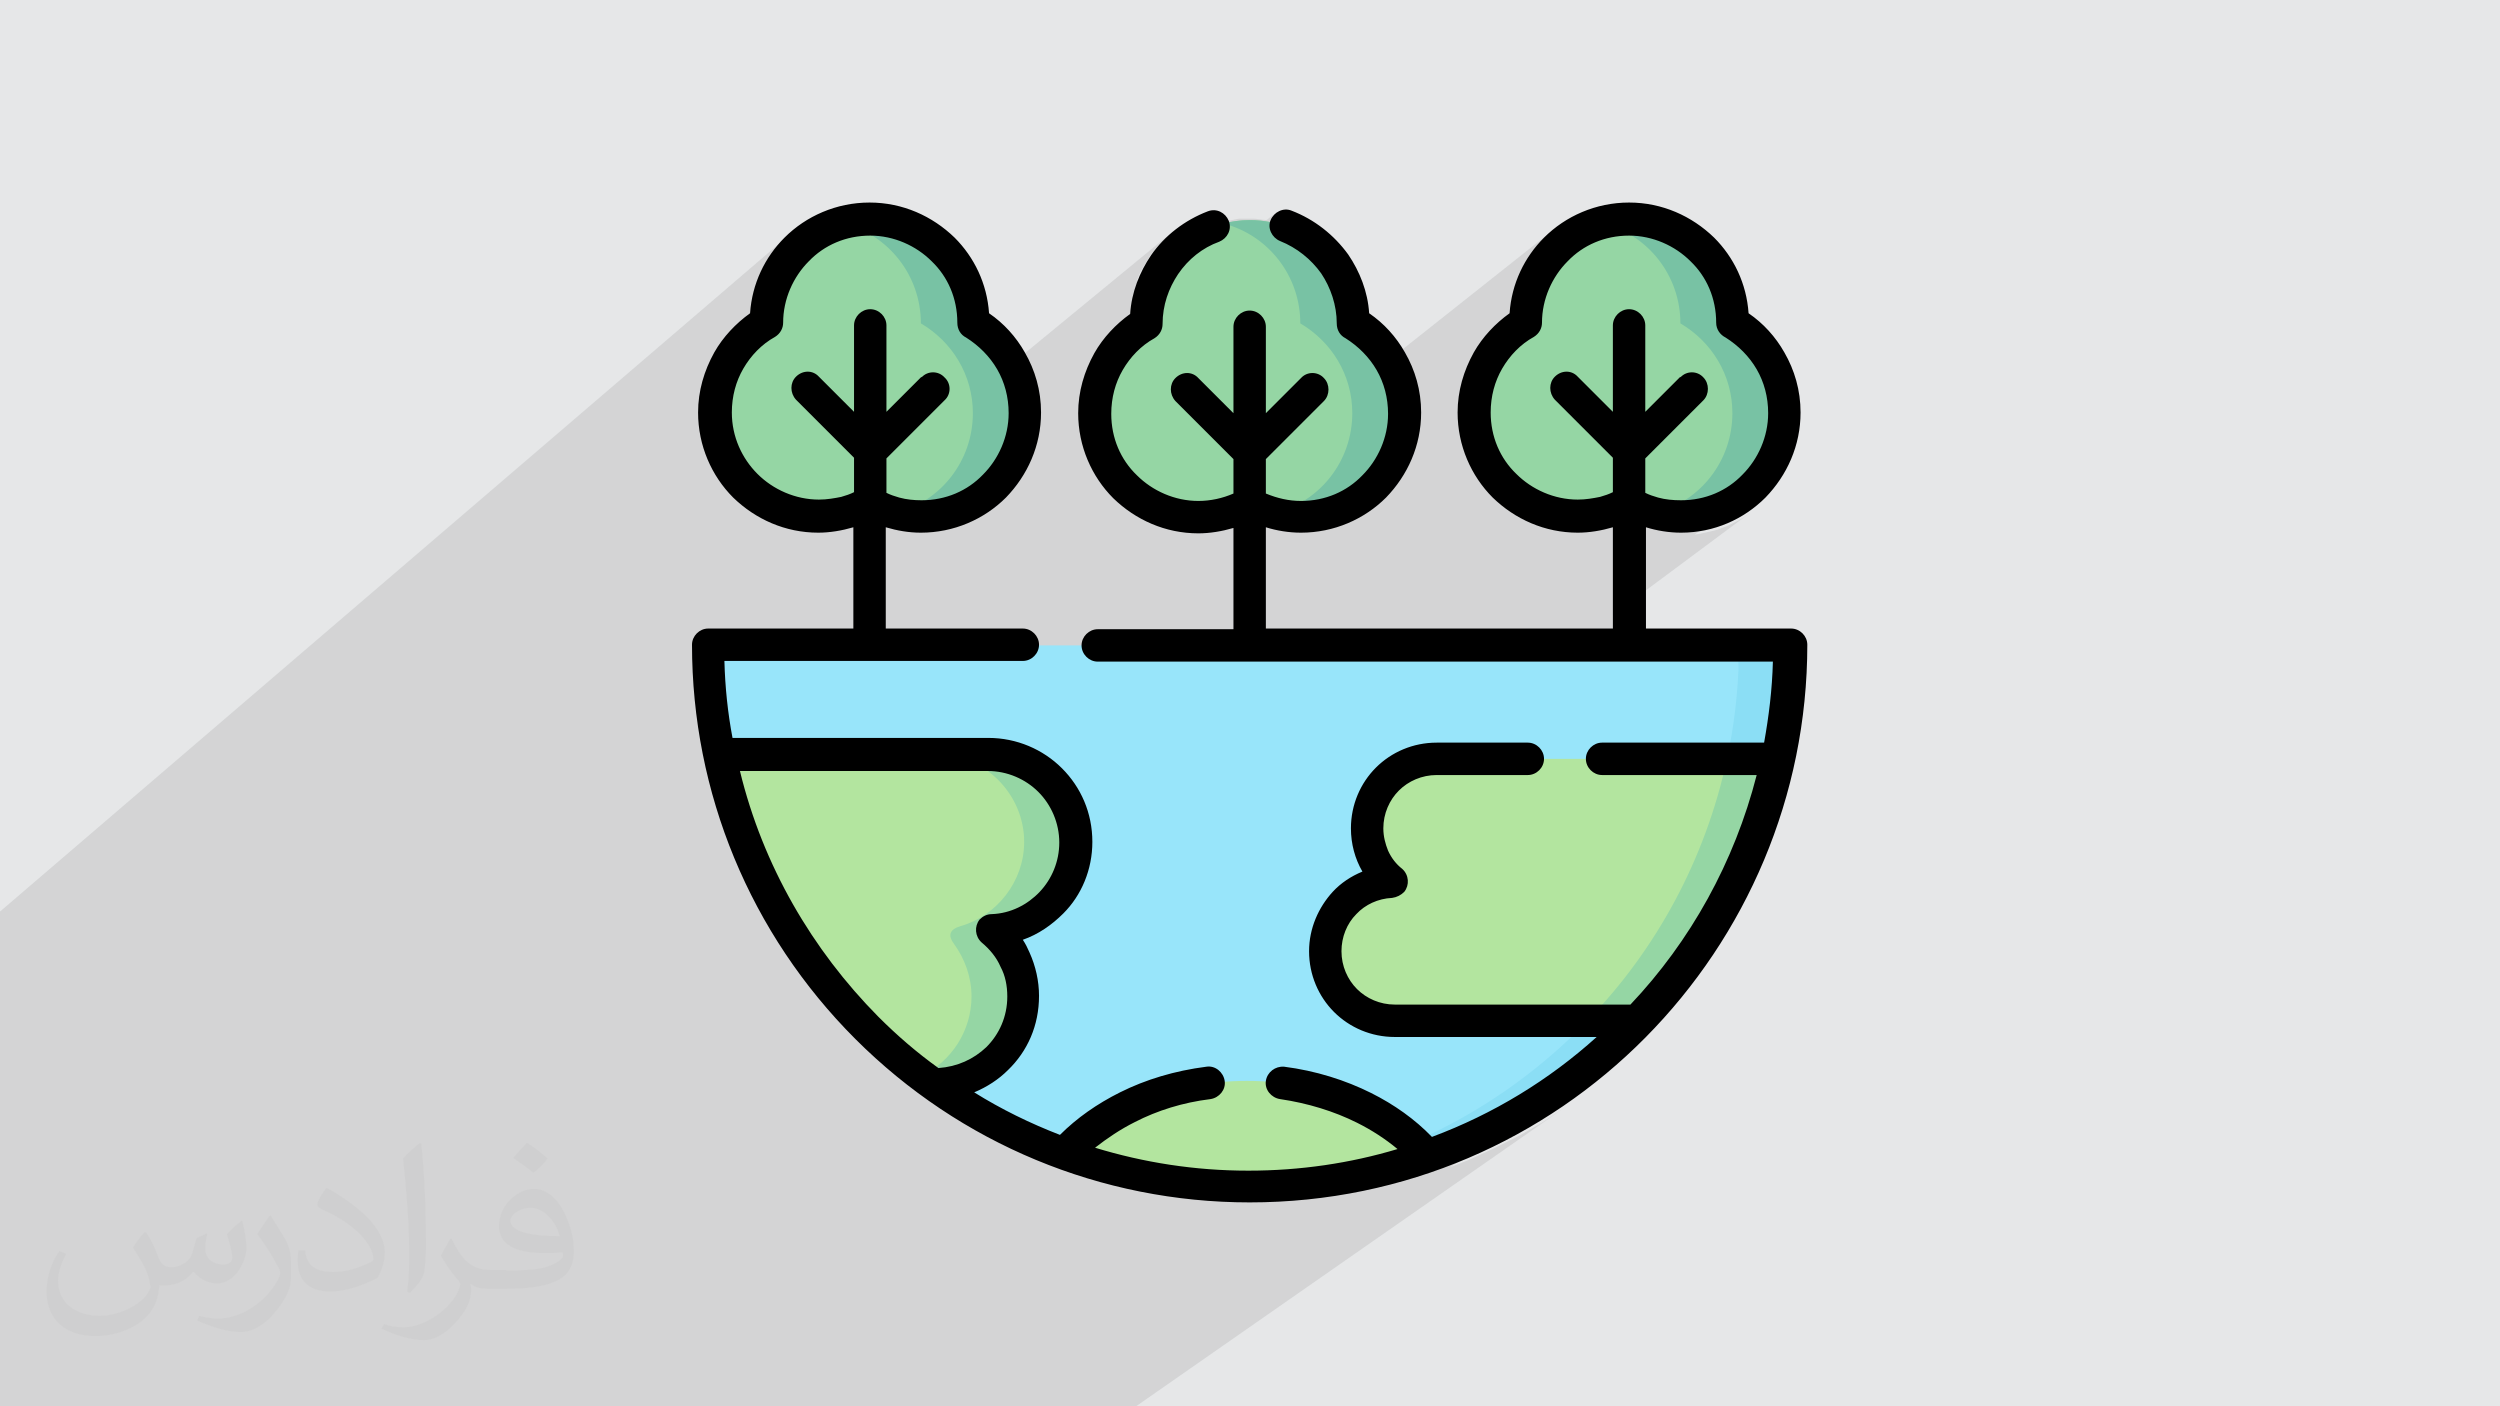 <?xml version="1.0" encoding="UTF-8"?>
<!DOCTYPE svg PUBLIC "-//W3C//DTD SVG 1.1//EN" "http://www.w3.org/Graphics/SVG/1.1/DTD/svg11.dtd">
<!-- Creator: CorelDRAW 2017 -->
<svg xmlns="http://www.w3.org/2000/svg" xml:space="preserve" width="3.703in" height="2.083in" version="1.1" style="shape-rendering:geometricPrecision; text-rendering:geometricPrecision; image-rendering:optimizeQuality; fill-rule:evenodd; clip-rule:evenodd"
viewBox="0 0 3703 2083"
 xmlns:xlink="http://www.w3.org/1999/xlink"
 enable-background="new 0 0 512 512">
 <defs>
  <style type="text/css">
   <![CDATA[
    .fil7 {fill:black}
    .fil6 {fill:#78C2A4}
    .fil4 {fill:#8BDEF5}
    .fil2 {fill:#95D6A4}
    .fil3 {fill:#98E5FA}
    .fil5 {fill:#B3E59F}
    .fil0 {fill:#E6E7E8}
    .fil8 {fill:#373435;fill-opacity:0.031}
    .fil1 {fill:#373435;fill-opacity:0.102}
   ]]>
  </style>
 </defs>
 <g id="Layer_x0020_1">
  <polygon class="fil0" points="0,0 3703,0 3703,2083 0,2083 "/>
  <g id="_1950777156848">
   <polygon class="fil0" points="472,2083 174,2083 2414,326 2422,326 2429,327 2437,328 2445,329 2452,331 2459,333 2467,335 2473,338 2480,341 2487,344 2493,348 2500,352 2506,356 2511,361 2517,366 2522,371 2527,376 2532,382 2537,387 2541,393 2545,400 2549,406 2552,413 2555,419 2558,426 2560,434 2562,441 2564,448 2565,456 2566,463 2567,471 2567,479 "/>
   <polygon class="fil0" points="174,2083 146,2083 2375,331 2379,330 2384,329 2389,328 2394,327 2399,327 2404,326 2409,326 2414,326 "/>
   <polygon class="fil0" points="230,2083 163,2083 2322,388 2318,392 2314,397 2310,402 2307,407 2303,412 2300,418 2297,423 2295,429 2292,435 2290,441 2289,447 2287,453 2286,459 2285,466 2285,473 2285,479 "/>
   <polygon class="fil0" points="97,2083 96,2083 2301,342 2294,348 2288,354 "/>
   <polygon class="fil0" points="163,2083 162,2083 2337,376 2332,379 2327,384 2322,388 "/>
   <polygon class="fil0" points="0,1861 0,1857 1892,316 1888,319 1885,323 1883,327 "/>
   <polygon class="fil0" points="0,2076 0,1838 1852,326 1860,326 1867,327 1875,328 1883,329 1890,331 1897,333 1904,335 1911,338 1918,341 1925,344 1931,348 1937,352 1943,356 1949,361 1955,366 1960,371 1965,376 1970,382 1975,387 1979,393 1983,400 1987,406 1990,413 1993,419 1996,426 1998,434 2000,441 2002,448 2003,456 2004,463 2005,471 2005,479 "/>
   <polygon class="fil0" points="0,1838 0,1814 1813,331 1817,330 1822,329 1827,328 1832,327 1837,327 1842,326 1847,326 1852,326 "/>
   <polygon class="fil0" points="0,1835 0,1834 1806,358 1811,356 1814,353 "/>
   <polygon class="fil0" points="0,1779 0,1772 1737,344 1732,348 1727,353 1723,357 1718,362 1714,367 1710,373 1706,378 "/>
   <polygon class="fil0" points="0,1834 0,1826 1768,380 1772,377 1776,374 1780,372 1784,369 1788,366 1793,364 1797,362 1802,360 1806,358 "/>
   <polygon class="fil0" points="0,1898 0,1861 1883,327 1882,332 1882,336 1882,341 1884,345 1886,349 1889,353 1893,356 1897,358 "/>
   <polygon class="fil0" points="0,1890 0,1889 1710,500 1713,498 "/>
   <polygon class="fil0" points="0,1889 0,1887 1693,512 1696,509 1700,507 1703,505 1707,502 1710,500 "/>
   <polygon class="fil0" points="0,1981 0,1898 1897,358 1902,360 1906,362 1911,364 1915,366 1919,369 1923,372 1927,374 1931,377 1935,380 1939,384 1942,387 1946,390 1949,394 1952,398 1955,402 1958,406 "/>
   <polygon class="fil0" points="210,2083 129,2083 2316,361 2311,366 2305,371 2300,376 2295,382 2291,387 2287,393 2283,400 2279,406 2276,413 2272,419 2270,426 2267,434 2265,441 2264,448 2262,456 2261,463 2261,471 2260,479 "/>
   <polygon class="fil0" points="0,2060 0,1981 1958,406 1961,410 1963,414 1965,418 1968,422 1970,426 1972,431 1973,435 1975,440 1976,445 1977,449 1978,454 1979,459 1980,464 1980,469 1981,474 1981,479 "/>
   <polygon class="fil0" points="174,2083 97,2083 2288,354 2283,359 2278,365 2273,371 2268,377 2264,384 2260,390 2256,397 2253,404 2250,411 2247,419 2244,426 2242,434 2240,441 2239,449 2238,457 2237,466 "/>
   <polygon class="fil0" points="0,1957 0,1947 1838,463 1835,466 1832,469 1829,473 1828,478 1828,483 "/>
   <polygon class="fil0" points="192,2083 174,2083 2229,471 2225,474 2221,478 2217,481 2214,484 2210,488 2207,491 2204,495 2200,499 2197,503 2194,507 2191,511 2189,515 2186,519 2183,523 "/>
   <polygon class="fil0" points="243,2083 230,2083 2285,479 2284,482 2284,485 2283,488 2281,491 2280,494 2278,496 2275,498 "/>
   <polygon class="fil0" points="254,2083 241,2083 2258,509 2255,512 2252,515 2249,518 2246,521 2243,524 2240,527 2237,530 2235,533 2232,537 2230,540 2227,544 2225,547 "/>
   <polygon class="fil0" points="311,2083 254,2083 2225,547 2223,551 2221,555 2219,558 2218,562 2216,566 2215,570 2214,574 2212,578 2211,582 2210,586 2210,590 2209,595 2209,599 2208,603 2208,608 2208,612 "/>
   <polygon class="fil0" points="366,2083 318,2083 2414,459 2419,459 2423,461 2427,463 2431,466 2434,469 2436,473 2438,478 2438,483 "/>
   <polygon class="fil0" points="290,2083 208,2083 2244,490 2240,493 2236,496 2233,500 2229,503 2226,507 2222,510 2219,514 2216,518 2213,522 2210,526 2208,530 2205,534 2202,539 2200,543 2198,547 2196,552 2194,557 2192,561 2191,566 2189,571 2188,576 2187,581 2186,586 2185,591 2185,596 2184,601 2184,607 2184,612 "/>
   <polygon class="fil0" points="269,2083 192,2083 2183,523 2181,528 2178,533 2176,539 2173,544 2171,549 2169,554 2167,560 2166,565 2164,571 2163,577 2162,582 2161,588 2160,594 2160,600 2160,606 2160,612 "/>
   <polygon class="fil0" points="202,2083 0,2083 0,2076 2005,479 2009,482 2013,484 2018,487 2021,490 2025,493 2029,496 2033,500 2036,503 2040,507 2043,510 2046,514 2049,518 2052,522 2055,526 2058,530 2061,534 2063,539 2065,543 2068,547 2070,552 2071,557 2073,561 2075,566 2076,571 2077,576 2079,581 2080,586 2080,591 2081,596 2081,601 2082,607 2082,612 "/>
   <polygon class="fil0" points="5,2083 0,2083 0,2060 1981,479 1981,483 1982,486 1983,489 1985,492 1987,495 1989,497 1991,499 1994,501 "/>
   <polygon class="fil0" points="0,2068 0,1957 1828,483 1828,611 "/>
   <polygon class="fil0" points="0,1880 0,1880 1722,479 1723,479 "/>
   <polygon class="fil0" points="0,1862 0,1799 1754,361 1749,366 1743,371 1738,376 1733,382 1729,387 1725,393 1721,400 1717,406 1713,413 1710,419 1708,426 1705,434 1703,441 1701,448 1700,456 1699,463 1699,471 1698,479 "/>
   <polygon class="fil0" points="0,1924 0,1860 1678,493 1674,496 1671,500 1667,503 1664,507 1660,510 1657,514 1654,518 1651,522 1648,526 1645,530 1643,534 1640,539 1638,543 1636,547 1634,552 1632,557 1630,561 1629,566 1627,571 1626,576 1625,581 1624,586 1623,591 1622,596 1622,601 1622,607 1622,612 "/>
   <polygon class="fil0" points="689,2083 472,2083 2567,479 2571,482 2576,484 2580,487 2584,490 2587,493 2591,496 2595,500 2598,503 2602,507 2605,510 2608,514 2612,518 2615,522 2617,526 2620,530 2623,534 2625,539 2627,543 2630,547 2632,552 2634,557 2635,561 2637,566 2638,571 2640,576 2641,581 2642,586 2642,591 2643,596 2644,601 2644,607 2644,612 "/>
   <polygon class="fil0" points="318,2083 311,2083 2400,463 2404,461 2409,459 2414,459 "/>
   <polygon class="fil0" points="778,2083 689,2083 2644,612 2644,620 2643,628 2642,635 2641,643 2639,650 2637,658 2635,665 2632,672 2629,678 2625,685 2622,691 2618,698 2613,704 2609,709 2604,715 2599,720 2594,725 2588,730 2582,735 "/>
   <polygon class="fil0" points="646,2083 587,2083 2438,679 2438,730 "/>
   <polygon class="fil0" points="525,2083 495,2083 2493,556 2498,554 2502,553 2507,552 2511,553 2516,554 2520,556 2524,559 "/>
   <polygon class="fil0" points="509,2083 366,2083 2438,483 2438,611 "/>
   <polygon class="fil0" points="365,2083 335,2083 2308,556 2312,554 2316,553 2321,552 2326,553 2330,554 2334,556 2338,559 "/>
   <polygon class="fil0" points="181,2083 95,2083 2040,547 2042,551 2044,555 2046,558 2048,562 2049,566 2051,570 2052,574 2053,578 2054,582 2055,586 2056,590 2056,595 2057,599 2057,603 2057,608 2058,612 "/>
   <polygon class="fil0" points="467,2083 365,2083 2338,559 2390,611 "/>
   <polygon class="fil0" points="95,2083 5,2083 1994,501 1998,503 2001,505 2005,508 2008,510 2011,513 2014,515 2017,518 2020,521 2023,524 2026,527 2029,530 2031,534 2034,537 2036,540 2038,544 2040,547 "/>
   <polygon class="fil0" points="742,2083 705,2083 2491,741 2497,741 2504,740 2510,740 2517,739 2523,737 2529,735 2535,733 2541,731 2546,728 2552,726 2557,722 2563,719 2568,715 "/>
   <polygon class="fil0" points="670,2083 646,2083 2438,730 2440,731 2443,732 2445,733 2447,734 2450,735 2452,735 2454,736 2457,737 "/>
   <polygon class="fil0" points="1614,2083 1299,2083 2636,1124 2633,1138 2629,1152 2626,1166 2622,1179 2618,1193 2613,1206 2609,1220 2604,1233 2599,1246 2594,1259 2589,1272 2583,1285 2577,1297 2571,1310 2565,1322 2558,1335 2552,1347 2545,1359 2538,1371 2531,1382 2523,1394 2515,1406 2508,1417 2500,1428 2491,1439 2483,1450 2474,1461 2466,1472 2457,1482 2447,1492 2438,1502 2429,1512 "/>
   <polygon class="fil0" points="564,2083 525,2083 2524,559 2527,563 2529,567 2530,572 2531,576 2530,581 2529,586 2527,590 2524,594 "/>
   <polygon class="fil0" points="11,2083 11,2083 1931,556 1927,559 "/>
   <polygon class="fil0" points="0,1833 0,1779 1706,378 1702,383 1699,388 1697,393 1694,398 1691,403 1689,408 1687,414 1685,419 1683,425 1681,430 1679,436 1678,442 1677,448 1676,454 1675,460 1675,466 "/>
   <polygon class="fil0" points="0,1846 0,1833 1663,474 1659,478 1655,481 1652,484 1648,488 1645,491 1641,495 1638,499 1635,503 1632,507 1629,511 1626,515 1624,519 1621,523 "/>
   <polygon class="fil0" points="0,1907 0,1846 1621,523 1618,528 1616,533 1613,539 1611,544 1609,549 1607,554 1605,560 1604,565 1602,571 1601,577 1600,582 1599,588 1598,594 1598,600 1598,606 1597,612 "/>
   <polygon class="fil0" points="0,1794 0,1618 1365,479 1369,482 1373,484 1377,487 1381,490 1385,493 1389,496 1392,500 1396,503 1399,507 1403,510 1406,514 1409,518 1412,522 1415,526 1418,530 1420,534 1423,539 1425,543 1427,547 1429,552 1431,557 1433,561 1434,566 1436,571 1437,576 1438,581 1439,586 1440,591 1441,596 1441,601 1441,607 1441,612 "/>
   <polygon class="fil0" points="0,1618 0,1398 1250,331 1257,333 1263,335 1268,337 1274,339 1280,342 1285,345 1291,348 1296,351 1301,355 1306,359 1311,362 1315,367 1320,371 1324,375 1328,380 1332,385 1336,390 1339,395 1343,400 1346,405 1349,411 1351,417 1354,422 1356,428 1358,434 1360,440 1361,447 1362,453 1363,459 1364,466 1364,472 1365,479 "/>
   <polygon class="fil0" points="0,1463 0,1409 1198,388 1194,392 1190,397 1186,402 1182,407 1179,412 1176,418 1173,423 1171,429 1168,435 1166,441 1164,447 1163,453 1162,459 1161,466 1161,473 1160,479 "/>
   <polygon class="fil0" points="0,1409 0,1409 1207,379 1203,384 1198,388 "/>
   <polygon class="fil0" points="0,1444 0,1380 1192,361 1186,366 1181,371 1176,376 1171,382 1167,387 1162,393 1158,400 1155,406 1151,413 1148,419 1145,426 1143,434 1141,441 1139,448 1138,456 1137,463 1136,471 1136,479 "/>
   <polygon class="fil0" points="0,1351 0,1351 1177,342 1170,348 1164,354 "/>
   <polygon class="fil0" points="0,1993 0,1963 1742,559 1739,563 1736,567 1735,572 1735,576 1735,581 1736,586 1739,590 1742,594 "/>
   <polygon class="fil0" points="111,2083 55,2083 1828,679 1828,730 "/>
   <polygon class="fil0" points="0,1859 0,1794 1441,612 1441,619 1441,625 1440,632 1439,638 1438,644 1436,651 1435,657 1433,663 1431,669 1428,674 1425,680 1423,686 1419,691 1416,696 1413,701 1409,706 1405,711 1401,716 1397,720 1392,725 1388,729 1383,733 "/>
   <polygon class="fil0" points="587,2083 564,2083 2524,594 2438,679 "/>
   <polygon class="fil0" points="570,2083 447,2083 2246,703 2250,708 2255,712 2260,715 2265,719 2270,722 2276,726 2281,728 2287,731 2293,733 2299,735 2305,737 2311,739 2317,740 2324,740 2331,741 2337,741 "/>
   <polygon class="fil0" points="595,2083 570,2083 2337,741 2341,741 2346,741 2350,740 2354,740 2358,739 2363,739 2367,738 2371,737 "/>
   <polygon class="fil0" points="705,2083 670,2083 2457,737 2461,738 2465,739 2469,739 2473,740 2478,740 2482,741 2486,741 2491,741 "/>
   <line class="fil0" x1="2653" y1="985" x2="2653" y2= "985" />
   <polygon class="fil0" points="709,2083 693,2083 2451,760 2457,759 2463,757 2469,754 2475,752 2481,749 2486,746 2492,743 2497,740 2502,736 "/>
   <polygon class="fil0" points="733,2083 642,2083 2414,745 2418,747 2422,749 2427,752 2431,754 2436,755 2441,757 2445,759 2450,760 2455,761 2460,762 2465,763 2470,764 2475,765 2480,765 2485,765 2491,765 "/>
   <polygon class="fil0" points="1572,2083 1302,2083 2605,1148 2602,1160 2599,1172 2595,1184 2591,1196 2587,1208 2583,1220 2579,1231 2575,1243 2570,1254 2565,1266 2560,1277 2555,1288 2550,1299 2544,1310 2538,1321 2533,1331 2527,1342 2520,1353 2514,1363 2508,1373 2501,1384 2494,1394 2487,1404 2480,1414 2473,1423 2466,1433 2458,1443 2450,1452 2443,1461 2435,1470 2427,1479 2418,1488 "/>
   <polygon class="fil0" points="778,2083 733,2083 2491,765 2498,765 2506,764 2514,764 2521,762 2529,760 2536,758 2543,756 2550,753 2557,750 2564,747 2570,743 2576,739 2582,735 "/>
   <polygon class="fil0" points="447,2083 311,2083 2208,612 2208,619 2209,625 2209,632 2211,638 2212,644 2214,650 2216,656 2218,662 2221,668 2224,674 2227,679 2230,684 2234,689 2237,694 2242,699 2246,703 "/>
   <line class="fil0" x1="2636" y1="1124" x2="2636" y2= "1124" />
   <polygon class="fil0" points="603,2083 595,2083 2371,737 2373,736 2376,735 2378,735 2380,734 2383,733 2385,732 2387,731 2390,730 "/>
   <polygon class="fil0" points="642,2083 598,2083 2337,765 2342,765 2348,765 2353,765 2358,764 2363,763 2368,762 2373,761 2377,760 2382,759 2387,757 2392,755 2396,754 2401,752 2405,749 2410,747 2414,745 "/>
   <polygon class="fil0" points="598,2083 290,2083 2184,612 2184,620 2185,628 2186,635 2187,643 2189,650 2191,658 2193,665 2196,672 2199,678 2202,685 2206,691 2210,698 2214,704 2219,709 2224,715 2229,720 2234,725 2240,730 2245,735 2251,739 2258,743 2264,747 2271,750 2277,753 2284,756 2292,758 2299,760 2306,762 2314,764 2321,764 2329,765 2337,765 "/>
   <polygon class="fil0" points="456,2083 269,2083 2160,612 2160,621 2160,630 2162,639 2163,648 2165,656 2168,665 2170,673 2174,681 2177,689 2181,697 2185,704 2190,711 2195,718 2200,725 2206,731 2212,737 "/>
   <polygon class="fil0" points="285,2083 202,2083 2082,612 2082,620 2081,628 2080,635 2079,643 2077,650 2075,658 2072,665 2070,672 2067,678 2063,685 2060,691 2056,698 2051,704 2047,709 2042,715 2037,720 2031,725 2026,730 2020,735 "/>
   <polygon class="fil0" points="250,2083 181,2083 2058,612 2057,619 2057,625 2056,632 2055,638 2053,644 2052,650 2050,656 2047,662 2045,668 2042,674 2039,679 2035,684 2032,689 2028,694 2024,699 2020,703 "/>
   <polygon class="fil0" points="217,2083 199,2083 1889,760 1895,759 1901,757 1907,754 1913,752 1919,749 1924,746 1930,743 1935,740 1940,736 1945,733 "/>
   <polygon class="fil0" points="251,2083 250,2083 2020,703 2015,708 2011,712 2006,715 "/>
   <polygon class="fil0" points="285,2083 239,2083 1928,765 1936,765 1944,764 1952,764 1959,762 1967,760 1974,758 1981,756 1988,753 1995,750 2001,747 2008,743 2014,739 2020,735 "/>
   <line class="fil0" x1="2491" y1="765" x2="2491" y2= "765" />
   <polygon class="fil0" points="320,2083 267,2083 1928,790 1938,789 1947,789 1955,787 1964,786 1973,784 1981,782 1989,779 1997,776 2005,772 2013,768 2020,764 2028,759 2035,754 "/>
   <polygon class="fil0" points="761,2083 706,2083 2438,782 2441,783 2444,783 2448,784 2451,785 2454,786 2457,786 2461,787 2464,788 2467,788 2471,788 2474,789 2477,789 2480,789 2484,789 2487,789 2491,790 "/>
   <polygon class="fil0" points="813,2083 761,2083 2491,790 2500,789 2509,789 2518,787 2526,786 2535,784 2543,782 2552,779 2560,776 2567,772 2575,768 2583,764 2590,759 2597,754 "/>
   <polygon class="fil0" points="1071,2083 1010,2083 2546,956 2553,956 2559,958 2563,960 2568,963 2571,968 2573,972 2574,978 2575,985 "/>
   <polygon class="fil0" points="1614,2083 1541,2083 2350,1512 2429,1512 "/>
   <polygon class="fil0" points="239,2083 149,2083 1852,745 1856,747 1860,749 1865,752 1869,754 1874,755 1878,757 1883,759 1888,760 1893,761 1898,762 1903,763 1908,764 1913,765 1918,765 1923,765 1928,765 "/>
   <polygon class="fil0" points="1251,2083 1113,2083 2629,980 2629,988 2628,995 2628,1003 2627,1011 2627,1018 2626,1026 2625,1033 2625,1041 2624,1048 2623,1056 2622,1063 2621,1071 2620,1078 2618,1085 2617,1093 2616,1100 "/>
   <polygon class="fil0" points="841,2083 663,2083 2390,782 2390,932 "/>
   <polygon class="fil0" points="663,2083 626,2083 2337,790 2340,789 2344,789 2347,789 2350,789 2354,789 2357,788 2360,788 2364,788 2367,787 2370,786 2373,786 2377,785 2380,784 2383,783 2386,783 2390,782 "/>
   <polygon class="fil0" points="626,2083 456,2083 2212,737 2218,743 2224,749 2231,754 2238,759 2245,764 2252,768 2260,772 2268,776 2276,779 2284,782 2293,784 2301,786 2310,787 2319,789 2328,789 2337,790 "/>
   <polygon class="fil0" points="23,2083 11,2083 1927,559 1876,611 "/>
   <polygon class="fil0" points="267,2083 211,2083 1876,782 1879,783 1882,783 1886,784 1889,785 1892,786 1895,786 1899,787 1902,788 1905,788 1908,788 1912,789 1915,789 1918,789 1922,789 1925,789 1928,790 "/>
   <polygon class="fil0" points="340,2083 169,2083 1828,782 1828,932 "/>
   <polygon class="fil0" points="1113,2083 215,2083 1626,980 2629,980 "/>
   <polygon class="fil0" points="1080,2083 1071,2083 2575,985 2575,986 2574,987 2574,988 2574,989 2574,990 2574,991 2574,992 2574,993 "/>
   <polygon class="fil0" points="1041,2083 1026,2083 2362,1104 2359,1107 2356,1111 2353,1115 2352,1119 2352,1124 "/>
   <polygon class="fil0" points="1299,2083 841,2083 2131,1124 2636,1124 "/>
   <polygon class="fil0" points="1001,2083 994,2083 2266,1148 2271,1148 2276,1146 2280,1144 "/>
   <polygon class="fil0" points="149,2083 105,2083 1775,765 1780,765 1785,765 1791,765 1796,764 1801,763 1806,762 1811,761 1815,760 1820,759 1825,757 1830,755 1834,754 1839,752 1843,749 1847,747 1852,745 "/>
   <polygon class="fil0" points="55,2083 0,2083 0,1993 1742,594 1828,679 "/>
   <polygon class="fil0" points="0,1855 0,1826 1333,737 1337,738 1341,739 1345,739 1349,740 1353,740 1358,741 1362,741 1366,741 "/>
   <polygon class="fil0" points="169,2083 132,2083 1775,790 1778,789 1782,789 1785,789 1788,789 1792,789 1795,788 1798,788 1802,788 1805,787 1808,786 1811,786 1815,785 1818,784 1821,783 1824,783 1828,782 "/>
   <polygon class="fil0" points="215,2083 215,2083 1626,980 1626,980 "/>
   <polygon class="fil0" points="0,1806 0,1761 1314,679 1314,730 "/>
   <polygon class="fil0" points="1302,2083 1093,2083 2376,1148 2605,1148 "/>
   <polygon class="fil0" points="994,2083 871,2083 2131,1148 2266,1148 "/>
   <polygon class="fil0" points="991,2083 986,2083 2036,1311 2043,1309 2047,1307 2051,1305 "/>
   <polygon class="fil0" points="841,2083 811,2083 2074,1142 2082,1137 2091,1132 2101,1129 2111,1126 2121,1125 2131,1124 "/>
   <polygon class="fil0" points="1541,2083 1228,2083 2557,1124 2554,1138 2551,1152 2547,1166 2544,1179 2539,1193 2535,1206 2531,1220 2526,1233 2521,1246 2516,1259 2510,1272 2505,1285 2499,1297 2493,1310 2487,1322 2480,1335 2474,1347 2467,1359 2460,1371 2452,1382 2445,1394 2437,1406 2429,1417 2421,1428 2413,1439 2405,1450 2396,1461 2387,1472 2378,1482 2369,1492 2360,1502 2350,1512 "/>
   <polygon class="fil0" points="871,2083 847,2083 2084,1164 2087,1162 2091,1160 2094,1158 2097,1156 2101,1155 2104,1153 2108,1152 2112,1151 2116,1150 2119,1149 2123,1149 2127,1148 2131,1148 "/>
   <polygon class="fil0" points="776,2083 774,2083 2055,1125 2050,1129 2046,1133 2041,1137 "/>
   <polygon class="fil0" points="852,2083 776,2083 2041,1137 2037,1142 2033,1146 2029,1151 2026,1156 2022,1161 2019,1167 2017,1172 2014,1178 2012,1184 2010,1190 2008,1196 2007,1202 2005,1208 2005,1214 2004,1221 2004,1227 "/>
   <polygon class="fil0" points="0,1747 0,1716 1400,559 1403,563 1405,567 1406,572 1407,576 1406,581 1405,586 1403,590 1400,594 "/>
   <polygon class="fil0" points="0,1761 0,1747 1400,594 1314,679 "/>
   <polygon class="fil0" points="0,1584 0,1543 1290,459 1294,459 1299,461 1303,463 1307,466 1310,469 1312,473 1313,478 1314,483 "/>
   <polygon class="fil0" points="0,1826 0,1806 1314,730 1316,731 1318,732 1321,733 1323,734 1325,735 1328,735 1330,736 1333,737 "/>
   <polygon class="fil0" points="0,1963 0,1963 1745,556 1742,559 "/>
   <polygon class="fil0" points="0,1888 0,1855 1366,741 1373,741 1379,740 1386,740 1392,739 1399,737 1405,735 1411,733 1417,731 1422,728 1428,726 1433,722 1438,719 1444,715 1448,712 "/>
   <polygon class="fil0" points="579,2083 501,2083 1595,1248 1594,1259 1593,1270 1591,1280 1588,1290 1584,1300 1579,1309 1574,1318 1568,1327 1561,1335 1554,1342 1546,1349 "/>
   <polygon class="fil0" points="0,1413 0,1351 1164,354 1159,359 1154,365 1149,371 1144,377 1140,384 1136,390 1132,397 1129,404 1125,411 1123,419 1120,426 1118,434 1116,441 1114,449 1113,457 1113,466 "/>
   <polygon class="fil0" points="0,1473 0,1463 1160,479 1160,482 1160,485 1159,488 1157,491 1156,494 1153,496 1151,498 "/>
   <polygon class="fil0" points="0,1479 0,1470 1131,512 1128,515 1125,518 1121,521 1119,524 1116,527 1113,530 1110,533 1108,537 1105,540 1103,544 1101,547 "/>
   <polygon class="fil0" points="0,1525 0,1479 1101,547 1099,551 1097,555 1095,558 1094,562 1092,566 1091,570 1089,574 1088,578 1087,582 1086,586 1086,590 1085,595 1084,599 1084,603 1084,608 1084,612 "/>
   <polygon class="fil0" points="0,1577 0,1551 1180,559 1183,556 1188,554 1192,553 1197,552 1201,553 1206,554 1210,556 1214,559 "/>
   <polygon class="fil0" points="0,1543 0,1537 1272,466 1276,463 1280,461 1285,459 1290,459 "/>
   <polygon class="fil0" points="0,1762 0,1741 1213,741 1217,741 1222,741 1226,740 1230,740 1234,739 1238,739 1242,738 1246,737 "/>
   <polygon class="fil0" points="0,1770 0,1762 1246,737 1249,736 1251,735 1254,735 1256,734 1258,733 1261,732 1263,731 1265,730 "/>
   <polygon class="fil0" points="0,1716 0,1691 1365,559 1369,556 1373,554 1378,553 1382,552 1387,553 1392,554 1396,556 1400,559 "/>
   <polygon class="fil0" points="0,1699 0,1584 1314,483 1314,611 "/>
   <polygon class="fil0" points="0,1663 0,1577 1214,559 1265,611 "/>
   <polygon class="fil0" points="0,1638 0,1525 1084,612 1084,619 1084,625 1085,632 1086,638 1088,644 1090,650 1092,656 1094,662 1096,668 1099,674 1102,679 1106,684 1109,689 1113,694 1117,699 1122,703 "/>
   <polygon class="fil0" points="0,1741 0,1638 1122,703 1126,708 1131,712 1136,715 1141,719 1146,722 1151,726 1157,728 1163,731 1169,733 1175,735 1181,737 1187,739 1193,740 1200,740 1206,741 1213,741 "/>
   <polygon class="fil0" points="0,1763 0,1506 1060,612 1060,620 1060,628 1061,635 1063,643 1064,650 1066,658 1069,665 1072,672 1075,678 1078,685 1082,691 1086,698 1090,704 1095,709 1099,715 1104,720 1110,725 1115,730 1121,735 1127,739 1133,743 1140,747 1146,750 1153,753 1160,756 1167,758 1175,760 1182,762 1190,764 1197,764 1205,765 1213,765 "/>
   <polygon class="fil0" points="616,2083 605,2083 1516,1393 1520,1392 1525,1390 1529,1388 1533,1386 1537,1384 1541,1382 1545,1379 1549,1377 1552,1375 1556,1372 "/>
   <polygon class="fil0" points="709,2083 588,2083 1491,1399 1494,1403 1496,1407 1499,1412 1502,1416 1504,1421 1506,1425 1508,1430 1510,1435 1511,1440 1513,1445 1514,1450 1515,1455 1516,1460 1516,1466 1516,1471 1517,1476 "/>
   <polygon class="fil0" points="1564,2083 1080,2083 2574,993 2572,1031 2567,1069 2561,1107 2553,1143 2544,1179 2532,1215 2520,1250 2505,1283 2490,1317 2472,1349 2454,1380 2434,1411 2412,1440 2390,1468 2366,1496 2341,1522 2315,1547 2288,1571 2259,1594 2230,1615 "/>
   <polygon class="fil0" points="542,2083 540,2083 1541,1321 1538,1324 1534,1328 1530,1331 "/>
   <polygon class="fil0" points="501,2083 229,2083 1465,1118 1472,1118 1478,1119 1485,1119 1491,1121 1497,1122 1503,1124 1509,1126 1515,1128 1521,1131 1527,1134 1532,1137 1537,1140 1543,1144 1547,1148 1552,1152 1557,1156 1561,1161 1565,1165 1569,1170 1573,1175 1576,1181 1579,1186 1582,1192 1585,1197 1587,1203 1589,1209 1591,1215 1592,1222 1593,1228 1594,1235 1595,1241 1595,1248 "/>
   <polygon class="fil0" points="540,2083 479,2083 1571,1248 1571,1253 1570,1258 1570,1263 1569,1268 1568,1273 1566,1278 1565,1283 1563,1288 1561,1292 1559,1297 1556,1301 1554,1305 1551,1310 1548,1313 1545,1317 1541,1321 "/>
   <polygon class="fil0" points="508,2083 507,2083 1456,1358 1454,1360 1453,1362 "/>
   <polygon class="fil0" points="479,2083 361,2083 1540,1173 1543,1177 1546,1181 1550,1185 1553,1189 1555,1193 1558,1198 1560,1202 1562,1207 1564,1212 1566,1217 1567,1222 1569,1227 1569,1232 1570,1237 1571,1242 1571,1248 "/>
   <polygon class="fil0" points="361,2083 257,2083 1465,1142 1470,1142 1476,1143 1481,1143 1486,1144 1491,1145 1496,1147 1501,1149 1506,1150 1511,1153 1515,1155 1520,1157 1524,1160 1528,1163 1532,1166 1536,1170 1540,1173 "/>
   <polygon class="fil0" points="105,2083 0,2083 0,1924 1622,612 1622,620 1622,628 1623,635 1625,643 1627,650 1629,658 1631,665 1634,672 1637,678 1640,685 1644,691 1648,698 1652,704 1657,709 1662,715 1667,720 1672,725 1677,730 1683,735 1689,739 1696,743 1702,747 1709,750 1715,753 1722,756 1729,758 1737,760 1744,762 1752,764 1759,764 1767,765 1775,765 "/>
   <polygon class="fil0" points="0,2054 0,1907 1597,612 1598,621 1598,630 1599,639 1601,648 1603,656 1605,665 1608,673 1611,681 1615,689 1619,697 1623,704 1628,711 1633,718 1638,725 1644,731 1649,737 "/>
   <polygon class="fil0" points="0,1876 0,1802 1290,745 1294,747 1298,749 1303,752 1307,754 1312,755 1316,757 1321,759 1326,760 1331,761 1336,762 1341,763 1346,764 1351,765 1356,765 1361,765 1366,765 "/>
   <polygon class="fil0" points="0,1916 0,1876 1366,765 1374,765 1382,764 1390,764 1397,762 1405,760 1412,758 1419,756 1426,753 1433,750 1439,747 1446,743 1452,739 1458,735 1464,730 "/>
   <polygon class="fil0" points="0,1506 0,1441 1112,496 1108,500 1105,503 1101,507 1098,510 1095,514 1092,518 1089,522 1086,526 1083,530 1081,534 1078,539 1076,543 1074,547 1072,552 1070,557 1068,561 1067,566 1065,571 1064,576 1063,581 1062,586 1061,591 1060,596 1060,601 1060,607 1060,612 "/>
   <polygon class="fil0" points="0,1802 0,1763 1213,765 1218,765 1223,765 1228,765 1233,764 1239,763 1243,762 1248,761 1253,760 1258,759 1263,757 1267,755 1272,754 1277,752 1281,749 1285,747 1290,745 "/>
   <polygon class="fil0" points="0,1916 0,1876 1366,765 1374,765 1382,764 1390,764 1397,762 1405,760 1412,758 1419,756 1426,753 1433,750 1439,747 1446,743 1452,739 1458,735 1464,730 "/>
   <polygon class="fil0" points="132,2083 0,2083 0,2054 1649,737 1656,743 1662,749 1669,754 1676,759 1683,764 1690,768 1698,772 1706,776 1714,779 1722,782 1731,784 1739,786 1748,787 1757,789 1766,789 1775,790 "/>
   <line class="fil0" x1="2028" y1="1227" x2="2028" y2= "1227" />
   <polygon class="fil0" points="125,2083 117,2083 1517,980 1522,980 1526,978 1530,976 "/>
   <polygon class="fil0" points="166,2083 153,2083 1613,936 1609,939 1606,942 1604,947 1603,951 1602,956 "/>
   <polygon class="fil0" points="0,1817 0,1785 1213,790 1216,789 1220,789 1223,789 1226,789 1230,789 1233,788 1236,788 1239,788 1243,787 1246,786 1249,786 1253,785 1256,784 1259,783 1262,783 1265,782 "/>
   <polygon class="fil0" points="986,2083 979,2083 2008,1326 2014,1322 2021,1318 2029,1314 2036,1311 "/>
   <polygon class="fil0" points="1037,2083 1016,2083 2023,1345 2026,1343 2029,1341 2033,1339 2036,1337 2039,1336 2043,1335 2046,1333 2050,1332 2054,1332 2057,1331 2061,1330 2065,1330 "/>
   <polygon class="fil0" points="1093,2083 1041,2083 2352,1124 2352,1129 2353,1134 2356,1138 2359,1141 2362,1144 2366,1146 2371,1148 2376,1148 "/>
   <polygon class="fil0" points="215,2083 166,2083 1602,956 1603,961 1604,965 1606,969 1609,973 1613,976 1617,978 1621,980 1626,980 "/>
   <polygon class="fil0" points="579,2083 565,2083 1499,1373 1510,1370 1519,1366 1529,1361 1537,1355 1546,1349 "/>
   <polygon class="fil0" points="1043,2083 1037,2083 2065,1330 2068,1330 2070,1330 2072,1329 2075,1328 2077,1327 2079,1325 "/>
   <polygon class="fil0" points="1590,2083 1307,2083 2069,1537 2369,1537 "/>
   <polygon class="fil0" points="1599,2083 1590,2083 2369,1537 2362,1543 2355,1548 2348,1554 2341,1560 2335,1565 2327,1571 2320,1576 2313,1582 2306,1587 2299,1592 "/>
   <polygon class="fil0" points="1307,2083 1173,2083 1979,1499 1984,1503 1988,1507 1993,1511 1998,1515 2003,1518 2009,1521 2014,1524 2020,1527 2026,1529 2031,1531 2037,1533 2044,1534 2050,1535 2056,1536 2063,1537 2069,1537 "/>
   <polygon class="fil0" points="791,2083 709,2083 1517,1476 1516,1483 1516,1490 1515,1496 1514,1503 1512,1509 1511,1515 1509,1521 1506,1527 1504,1533 1501,1538 1498,1544 1494,1549 1491,1554 1487,1559 1483,1564 1478,1568 1474,1573 1469,1577 1464,1580 "/>
   <polygon class="fil0" points="565,2083 561,2083 1490,1377 1494,1375 1499,1373 "/>
   <polygon class="fil0" points="0,1944 0,1898 1366,790 1375,789 1384,789 1393,787 1402,786 1411,784 1419,782 1427,779 1435,776 1443,772 1451,768 1458,764 1466,759 1472,754 1479,749 "/>
   <polygon class="fil0" points="552,2083 508,2083 1453,1362 1450,1366 1448,1370 1447,1375 1447,1380 1448,1384 1449,1388 1452,1392 1455,1396 "/>
   <polygon class="fil0" points="506,2083 429,2083 1517,1248 1516,1259 1515,1270 1512,1280 1509,1290 1505,1300 1501,1309 1495,1318 1489,1327 1483,1335 1475,1342 1468,1349 "/>
   <polygon class="fil0" points="515,2083 488,2083 1412,1377 1409,1380 1407,1383 1407,1387 1408,1390 1409,1394 1412,1399 "/>
   <polygon class="fil0" points="588,2083 561,2083 1490,1377 1487,1380 1486,1383 1485,1387 1486,1390 1488,1394 1491,1399 "/>
   <polygon class="fil0" points="751,2083 686,2083 1492,1476 1492,1482 1492,1488 1491,1493 1490,1498 1489,1503 1488,1508 1486,1513 1484,1518 1482,1523 1480,1527 1477,1532 1474,1536 1471,1540 1468,1544 1465,1548 1461,1551 "/>
   <polygon class="fil0" points="686,2083 622,2083 1483,1432 1484,1435 1485,1437 1486,1440 1487,1443 1488,1445 1488,1448 1489,1451 1490,1453 1490,1456 1491,1459 1491,1462 1492,1465 1492,1468 1492,1471 1492,1473 1492,1476 "/>
   <polygon class="fil0" points="750,2083 746,2083 1383,1606 1387,1606 "/>
   <polygon class="fil0" points="1210,2083 1198,2083 1887,1585 1884,1588 1881,1592 1879,1596 1878,1601 "/>
   <polygon class="fil0" points="1173,2083 1022,2083 1942,1409 1942,1416 1942,1422 1943,1429 1944,1435 1946,1441 1947,1447 1950,1453 1952,1459 1954,1464 1957,1470 1960,1475 1964,1480 1967,1485 1971,1490 1975,1495 1979,1499 "/>
   <polygon class="fil0" points="1421,2083 1266,2083 1899,1628 1906,1629 1914,1630 1922,1632 1929,1633 1936,1635 1944,1637 1951,1639 1958,1641 1965,1643 1972,1645 1979,1648 1986,1651 1993,1653 1999,1656 2006,1659 2012,1662 "/>
   <polygon class="fil0" points="752,2083 751,2083 1461,1551 1458,1555 1454,1558 1450,1561 "/>
   <polygon class="fil0" points="947,2083 852,2083 2004,1227 2004,1232 2004,1236 2005,1240 2005,1244 2006,1248 2006,1252 2007,1256 2008,1260 2010,1264 2011,1268 2012,1272 2014,1276 2015,1280 2017,1284 2019,1288 2021,1291 "/>
   <polygon class="fil0" points="1022,2083 944,2083 1977,1321 1973,1326 1969,1330 1966,1335 1962,1340 1959,1345 1956,1350 1954,1356 1951,1361 1949,1367 1947,1373 1946,1378 1944,1384 1943,1390 1942,1397 1942,1403 1942,1409 "/>
   <polygon class="fil0" points="0,1876 0,1843 1327,760 1332,761 1337,762 1341,763 1346,764 1351,765 1356,765 1361,765 1366,765 "/>
   <polygon class="fil0" points="1531,2083 1421,2083 2012,1662 2017,1664 2021,1667 2025,1669 2029,1671 2033,1673 2036,1676 2040,1678 2044,1681 2048,1683 2051,1686 2055,1688 2059,1691 2062,1693 2066,1696 2069,1699 2072,1702 "/>
   <polygon class="fil0" points="829,2083 821,2083 1445,1619 1448,1617 1452,1616 1455,1614 1459,1612 1462,1610 1465,1609 1468,1607 1472,1605 1475,1603 1478,1600 1481,1598 "/>
   <polygon class="fil0" points="944,2083 941,2083 1995,1306 1992,1308 1989,1310 1987,1312 1984,1314 1982,1317 1979,1319 1977,1321 "/>
   <polygon class="fil0" points="791,2083 750,2083 1387,1606 1393,1606 1400,1606 1406,1605 1413,1604 1419,1602 1425,1601 1431,1598 1437,1596 1443,1594 1448,1591 1454,1588 1459,1584 1464,1580 "/>
   <polygon class="fil0" points="0,1898 0,1853 1314,782 1317,783 1320,783 1323,784 1327,785 1330,786 1333,786 1336,787 1340,788 1343,788 1346,788 1350,789 1353,789 1356,789 1360,789 1363,789 1366,790 "/>
   <polygon class="fil0" points="622,2083 552,2083 1455,1396 1459,1400 1463,1404 1467,1408 1471,1413 1474,1417 1477,1422 1480,1427 1483,1432 "/>
   <polygon class="fil0" points="0,1953 0,1817 1265,782 1265,932 "/>
   <polygon class="fil0" points="635,2083 515,2083 1412,1399 1415,1403 1418,1407 1421,1412 1423,1416 1426,1421 1428,1425 1430,1430 1431,1435 1433,1440 1434,1445 1436,1450 1437,1455 1437,1460 1438,1466 1438,1471 1438,1476 "/>
   <polygon class="fil0" points="0,1851 0,1826 1056,962 1053,966 1051,972 1051,979 1051,986 1051,994 "/>
   <polygon class="fil0" points="1266,2083 1210,2083 1878,1601 1878,1606 1878,1610 1880,1615 1883,1619 1886,1622 1889,1625 1894,1627 1899,1628 "/>
   <polygon class="fil0" points="1639,2083 1395,2083 1852,1758 1892,1757 1931,1754 1970,1749 2009,1742 2047,1734 2084,1724 2120,1712 2156,1698 2190,1683 2224,1666 2257,1648 2289,1628 2320,1607 "/>
   <polygon class="fil0" points="1172,2083 1167,2083 1795,1628 1800,1627 1804,1625 "/>
   <polygon class="fil0" points="1024,2083 1018,2083 1608,1651 1603,1655 1597,1659 1592,1664 1587,1668 1582,1672 1577,1677 1572,1682 "/>
   <polygon class="fil0" points="117,2083 0,2083 0,1856 1075,980 1517,980 "/>
   <polygon class="fil0" points="1639,2083 1395,2083 1852,1758 1892,1757 1931,1754 1970,1749 2009,1742 2047,1734 2084,1724 2120,1712 2156,1698 2190,1683 2224,1666 2257,1648 2289,1628 2320,1607 "/>
   <polygon class="fil0" points="1590,2083 1395,2083 1852,1758 1860,1758 1869,1757 1878,1757 1886,1757 1895,1756 1904,1756 1912,1755 1921,1755 1929,1754 1938,1753 1946,1752 1955,1751 1963,1750 1972,1749 1980,1747 1988,1746 1997,1745 2005,1743 2013,1741 2021,1740 2030,1738 2038,1736 2046,1734 2054,1732 2062,1730 2070,1727 2078,1725 2086,1723 2094,1720 2102,1718 2110,1715 2118,1712 "/>
   <polygon class="fil0" points="229,2083 0,2083 0,1976 1066,1118 1465,1118 "/>
   <polygon class="fil0" points="716,2083 635,2083 1438,1476 1438,1486 1437,1495 1435,1504 1433,1513 1430,1522 1427,1530 1423,1538 1418,1546 1413,1553 1407,1560 1401,1567 1395,1573 1388,1579 "/>
   <polygon class="fil0" points="1167,2083 1104,2083 1683,1662 1689,1659 1696,1656 1702,1653 1709,1650 1716,1647 1723,1645 1730,1643 1737,1640 1744,1638 1751,1636 1758,1635 1765,1633 1773,1631 1780,1630 1788,1629 1795,1628 "/>
   <polygon class="fil0" points="1104,2083 1097,2083 1638,1689 1641,1687 1645,1684 1648,1682 1652,1679 1656,1677 1660,1675 1663,1672 1667,1670 1671,1668 1675,1666 1679,1664 1683,1662 "/>
   <polygon class="fil0" points="1068,2083 1058,2083 1623,1670 1616,1675 1609,1681 1603,1686 1596,1692 1590,1698 1584,1704 1579,1710 "/>
   <polygon class="fil0" points="429,2083 158,2083 1387,1118 1393,1118 1400,1119 1406,1119 1413,1121 1419,1122 1425,1124 1431,1126 1437,1128 1443,1131 1448,1134 1454,1137 1459,1140 1464,1144 1469,1148 1474,1152 1478,1156 1483,1161 1487,1165 1491,1170 1494,1175 1498,1181 1501,1186 1504,1192 1506,1197 1509,1203 1511,1209 1512,1215 1514,1222 1515,1228 1516,1235 1516,1241 1517,1248 "/>
   <polygon class="fil0" points="0,2021 0,2021 1097,1142 1097,1142 "/>
   <polygon class="fil0" points="257,2083 0,2083 0,2021 1097,1142 1465,1142 "/>
   <polygon class="fil0" points="0,1785 0,1643 1087,737 1094,743 1100,749 1107,754 1114,759 1121,764 1128,768 1136,772 1144,776 1152,779 1160,782 1169,784 1177,786 1186,787 1195,789 1204,789 1213,790 "/>
   <polygon class="fil0" points="1395,2083 1355,2083 1813,1757 1817,1757 1822,1757 1827,1757 1832,1757 1837,1757 1842,1758 1847,1758 1852,1758 "/>
   <polygon class="fil0" points="1395,2083 1068,2083 1579,1710 1587,1713 1595,1716 1603,1718 1611,1721 1619,1723 1627,1726 1636,1728 1644,1730 1652,1733 1660,1735 1669,1737 1677,1739 1686,1740 1694,1742 1703,1744 1711,1745 1720,1747 1728,1748 1737,1749 1746,1751 1754,1752 1763,1753 1772,1754 1781,1755 1789,1755 1798,1756 1807,1756 1816,1757 1825,1757 1834,1757 1843,1758 1852,1758 "/>
   <polygon class="fil0" points="1395,2083 0,2083 0,1851 1051,994 1054,1034 1059,1073 1065,1111 1073,1149 1084,1186 1095,1223 1109,1258 1124,1293 1141,1327 1159,1360 1179,1392 1200,1423 1222,1453 1246,1481 1271,1509 1298,1535 1325,1561 1354,1584 1384,1607 1415,1628 1447,1648 1480,1666 1513,1683 1548,1698 1584,1712 1620,1724 1657,1734 1695,1742 1733,1749 1772,1754 1812,1757 1852,1758 "/>
   <line class="fil0" x1="1579" y1="1710" x2="1579" y2= "1710" />
   <polygon class="fil0" points="1679,2083 1427,2083 1852,1782 1895,1781 1937,1777 1979,1772 2020,1765 2060,1755 2100,1744 2138,1731 2176,1716 2212,1699 2248,1681 2283,1661 2316,1639 "/>
   <polygon class="fil0" points="746,2083 713,2083 1365,1593 1367,1595 1370,1597 1372,1598 1374,1600 1376,1602 1379,1603 1381,1605 1383,1606 "/>
   <polygon class="fil0" points="1427,2083 553,2083 1268,1540 1282,1554 1297,1568 1313,1582 1328,1595 1344,1607 1360,1620 1377,1631 1393,1643 1410,1654 1427,1665 1445,1675 1462,1684 1480,1694 1498,1702 1517,1711 1535,1719 1554,1726 1573,1733 1592,1740 1611,1746 1630,1752 1650,1757 1669,1762 1689,1766 1709,1769 1729,1773 1749,1775 1770,1778 1790,1779 1810,1781 1831,1782 1852,1782 "/>
   <polygon class="fil0" points="553,2083 0,2083 0,1797 1026,956 1026,976 1027,997 1028,1017 1030,1037 1032,1058 1035,1078 1038,1098 1042,1118 1046,1137 1050,1157 1056,1176 1061,1196 1067,1215 1074,1234 1081,1253 1088,1272 1096,1290 1105,1308 1113,1326 1123,1344 1132,1362 1142,1379 1153,1397 1164,1414 1176,1430 1187,1447 1200,1463 1213,1479 1226,1495 1239,1510 1253,1525 1268,1540 "/>
   <polygon class="fil0" points="0,1797 0,1787 1033,939 1030,942 1028,947 1026,951 1026,956 "/>
   <polygon class="fil0" points="0,1643 0,1488 1035,612 1036,621 1036,630 1037,639 1039,648 1041,656 1043,665 1046,673 1049,681 1053,689 1057,697 1061,704 1066,711 1071,718 1076,725 1081,731 1087,737 "/>
   <polygon class="fil0" points="0,1488 0,1425 1059,523 1056,528 1054,533 1051,539 1049,544 1047,549 1045,554 1043,560 1042,565 1040,571 1039,577 1038,582 1037,588 1036,594 1036,600 1035,606 1035,612 "/>
   <polygon class="fil0" points="0,1425 0,1412 1097,478 1093,481 1090,484 1086,488 1083,491 1079,495 1076,499 1073,503 1070,507 1067,511 1064,515 1062,519 1059,523 "/>
  </g>
  <path class="fil1" d="M472 2083l-5 0 -11 0 -9 0 -18 0 -64 0 -1 0 -3 0 -22 0 -4 0 -15 0 -2 0 -7 0 0 0 -21 0 -5 0 -16 0 -3 0 -10 0 -3 0 -3 0 -1 0 -6 0 -2 0 -2 0 -9 0 0 0 -2 0 -12 0 -2 0 0 0 -4 0 -2 0 -2 0 -6 0 -3 0 -7 0 -11 0 -6 0 0 0 0 0 -5 0 -3 0 -3 0 -1 0 -4 0 -5 0 -4 0 -3 0 -14 0 -3 0 -4 0 -7 0 -6 0 -7 0 -7 0 -2 0 0 0 -40 0 -33 0 -12 0 0 0 -6 0 -5 0 0 -7 0 -8 0 -8 0 -5 0 -34 0 0 0 -28 0 -12 0 -5 0 -13 0 0 0 -6 0 -4 0 -6 0 -3 0 -19 0 -8 0 -9 0 -9 0 -1 0 -8 0 0 0 -1 0 -1 0 -8 0 0 0 -3 0 -14 0 -1 0 -1 0 -1 0 -2 0 -1 0 -1 0 -2 0 -1 0 -5 0 -3 0 -6 0 -3 0 -1 0 0 0 -1 0 -7 0 0 0 0 0 -9 0 -3 0 -8 0 -5 0 -3 0 -2 0 -3 0 -7 0 -1 0 -6 0 -8 0 -1 0 -7 0 -1 0 -2 0 -14 0 -6 0 -25 0 -17 0 -8 0 -28 0 -20 0 -5 0 -19 0 -35 0 -7 0 -26 0 -7 0 -7 0 -12 0 -19 0 -19 0 -8 0 -6 0 -3 0 -7 0 0 0 -19 0 -3 0 -17 0 -11 0 -1 0 -3 0 0 0 -11 0 -18 0 -28 0 -1 1177 -1009 -6 6 -6 6 -5 6 -5 6 -5 6 -5 6 -4 6 -4 7 -4 7 -3 7 -3 7 -3 7 -1 2 70 -60 -6 5 -5 5 -5 5 -5 6 -5 6 -4 6 -4 6 -4 6 -3 7 -2 4 101 -86 6 2 6 2 6 2 6 2 6 3 6 3 5 3 5 3 5 4 5 4 5 4 5 4 4 4 4 4 4 5 4 5 4 5 4 5 3 5 3 5 3 6 3 6 2 6 2 6 2 6 2 6 1 6 1 6 1 6 1 6 0 7 0 7 4 3 4 3 4 3 4 3 4 3 4 3 4 3 4 3 3 4 3 4 3 4 3 4 3 4 3 4 3 4 3 4 2 4 2 4 2 4 2 5 2 5 2 5 2 5 1 5 1 5 1 5 1 5 0 2 298 -245 -5 4 -5 5 -5 5 -5 5 -4 5 -4 5 -4 5 -3 5 -3 5 -3 5 -3 5 -3 5 -2 5 -2 5 -1 3 69 -56 -6 5 -5 5 -5 5 -5 6 -5 6 -4 6 -4 6 -4 6 -3 5 98 -81 5 -1 5 -1 5 -1 5 -1 5 -1 5 0 5 0 5 0 8 0 8 1 8 1 2 0 15 -12 -4 3 -3 4 -2 4 -1 2 0 0 7 2 7 2 7 2 7 3 7 3 7 3 6 4 6 4 6 4 6 5 6 5 5 5 5 5 5 6 5 6 4 6 4 6 4 6 3 7 3 7 3 7 2 7 2 7 2 7 1 8 1 8 1 8 0 8 4 3 4 3 4 3 4 3 4 3 4 3 4 3 4 3 3 4 3 4 3 4 3 4 3 4 3 4 3 4 2 3 241 -191 -6 6 -6 6 -5 6 -5 6 -5 6 -5 6 -4 6 -4 7 -4 7 -3 7 -3 7 -1 3 68 -53 -6 5 -5 5 -5 5 -5 6 -5 6 -4 6 -4 6 -4 6 0 0 96 -75 5 -1 5 -1 5 -1 5 -1 5 -1 5 0 5 0 5 0 8 0 8 1 8 1 8 1 7 2 7 2 7 2 7 3 7 3 7 3 6 4 6 4 6 4 6 5 6 5 5 5 5 5 5 6 5 6 4 6 4 6 4 6 3 7 3 7 3 7 2 7 2 7 2 7 1 8 1 8 1 8 0 8 4 3 4 3 4 3 4 3 4 3 4 3 4 3 4 3 3 4 3 4 3 4 3 4 3 4 3 4 3 4 3 4 2 4 2 4 2 4 2 5 2 5 2 5 2 5 1 5 1 5 1 5 1 5 1 5 1 5 0 5 0 5 0 5 0 8 -1 8 -1 8 -1 8 -2 7 -2 7 -2 7 -3 7 -3 7 -3 7 -4 6 -4 6 -4 6 -5 6 -5 6 -5 5 -5 5 -6 5 -6 5 -72 54 7 -1 9 -2 9 -2 8 -2 8 -3 8 -3 8 -4 8 -4 7 -4 7 -5 7 -5 -207 154 0 23 -65 48 189 0 33 -24 7 0 6 1 5 2 4 3 3 4 2 5 1 6 0 2 54 0 0 8 0 8 0 8 0 8 -1 8 -1 8 -1 8 -1 8 -1 7 -1 7 -1 7 -1 7 -1 7 -1 7 -1 7 -1 7 -34 24 53 0 -3 14 -3 14 -4 14 -4 14 -4 14 -4 13 -5 13 -5 13 -5 13 -5 13 -5 13 -6 13 -6 13 -6 13 -6 12 -6 12 -7 12 -7 12 -7 12 -7 12 -7 12 -8 12 -8 11 -8 11 -8 11 -8 11 -9 11 -9 11 -9 10 -9 10 -9 10 -9 10 -251 176 12 -5 34 -17 33 -18 32 -20 31 -21 -172 120 28 -11 37 -17 36 -18 35 -20 33 -22 -637 444 -40 0 -24 0 0 0 -16 0 -9 0 -1 0 -17 0 -8 0 -24 0 -9 0 -104 0 -7 0 -26 0 0 0 -39 0 -48 0 -5 0 -3 0 -34 0 -15 0 -23 0 -18 0 -12 0 -25 0 -1 0 -5 0 -54 0 -9 0 -7 0 -3 0 -13 0 -9 0 -3 0 -10 0 -14 0 -2 0 -5 0 -11 0 -2 0 -2 0 -4 0 -2 0 -7 0 -9 0 -7 0 -3 0 -5 0 -7 0 -32 0 -3 0 -3 0 -70 0 -19 0 -4 0 -6 0 -1 0 -12 0 -8 0 -8 0 -2 0 -20 0 -13 0 -2 0 -2 0 -12 0 -9 0 -1 0 -1 0 -3 0 -4 0 -9 0 -17 0 -4 0 -4 0 0 0 -3 0 -1 0 -12 0 -4 0 -2 0 -16 0 -7 0 -17 0 -4 0 -6 0 -9 0 -4 0 -6 0 -11 0 -2 0 -5 0 -4 0 -6 0 -1 0 -9 0 0 0 -8 0 -5 0 -1 0 -2 0 -8 0 -2 0 -10 0 -2 0 -15 0 -10 0 -6 0 -2 0 -1 0 -1 0 -5 0 -6 0 -7 0 -10 0 -7 0zm2181 -1098l0 0zm-772 -656l2 -2 -2 2 0 0z"/>
  <g id="_1950777148080">
   <path class="fil2" d="M1443 479c46,27 77,76 77,133 0,85 -69,153 -153,153 -28,0 -54,-7 -77,-20 -22,13 -49,20 -77,20 -85,0 -153,-69 -153,-153 0,-57 31,-106 77,-133 0,-85 69,-153 153,-153 85,0 153,69 153,153z"/>
   <path class="fil2" d="M2567 479c46,27 77,76 77,133 0,85 -69,153 -153,153 -28,0 -54,-7 -77,-20 -23,13 -49,20 -77,20 -85,0 -153,-69 -153,-153 0,-57 31,-106 77,-133 0,-85 69,-153 153,-153 85,0 153,69 153,153z"/>
   <path class="fil2" d="M2005 479c46,27 77,76 77,133 0,85 -69,153 -153,153 -28,0 -54,-7 -77,-20 -22,13 -49,20 -77,20 -85,0 -153,-69 -153,-153 0,-57 31,-106 77,-133 0,-85 69,-153 153,-153 85,0 153,69 153,153z"/>
   <path class="fil3" d="M2653 985c0,2 0,5 0,8 -19,426 -370,765 -801,765 -430,0 -781,-338 -801,-763 -1,-23 -2,-39 28,-39l1545 0c19,0 29,10 28,29l0 0z"/>
   <path class="fil4" d="M2653 985c0,2 0,5 0,8 -19,426 -370,765 -801,765 -13,0 -26,0 -39,-1 412,-20 743,-351 762,-764 0,-2 0,-5 0,-8 0,-19 -10,-29 -28,-29l78 0c19,0 29,10 28,29l0 0z"/>
   <path class="fil5" d="M1595 1248c0,-71 -59,-130 -130,-130l-399 0c41,200 157,373 317,488l4 0c71,0 130,-58 130,-130 0,-29 -10,-56 -26,-78 -9,-12 -7,-21 9,-26 55,-16 95,-66 95,-125z"/>
   <path class="fil5" d="M2028 1227c0,21 6,40 17,57 12,18 10,20 -9,27 -41,14 -70,53 -70,98 0,57 46,103 103,103l359 0c102,-106 175,-239 207,-388l-504 0c-57,0 -103,46 -103,103l0 0z"/>
   <path class="fil5" d="M1579 1710c85,31 177,48 273,48 93,0 183,-16 266,-45 -59,-68 -158,-112 -271,-112 -111,0 -209,43 -268,110l0 0z"/>
   <path class="fil2" d="M1387 1606c71,0 130,-58 130,-130 0,-29 -10,-56 -26,-78 -9,-12 -7,-21 9,-26 55,-16 95,-66 95,-125 0,-71 -59,-130 -130,-130l-78 0c71,0 130,59 130,130 0,59 -41,110 -95,125 -16,5 -18,14 -9,26 16,22 26,49 26,78 0,51 -30,96 -73,117 6,4 12,9 18,13l4 0z"/>
   <path class="fil2" d="M2636 1124l-78 0c-32,149 -105,283 -207,388l78 0c102,-106 175,-239 207,-388l0 0z"/>
   <path class="fil6" d="M2491 765c85,0 153,-69 153,-153 0,-57 -31,-106 -77,-133 0,-85 -69,-153 -153,-153 -14,0 -27,2 -39,5 66,17 114,77 114,148 46,27 77,76 77,133 0,71 -48,131 -114,148 12,3 26,5 39,5l0 0z"/>
   <path class="fil6" d="M1928 765c85,0 153,-69 153,-153 0,-57 -31,-106 -77,-133 0,-85 -69,-153 -153,-153 -14,0 -27,2 -39,5 66,17 114,77 114,148 46,27 77,76 77,133 0,71 -48,131 -114,148 12,3 26,5 39,5z"/>
   <path class="fil6" d="M1366 765c85,0 153,-69 153,-153 0,-57 -31,-106 -77,-133 0,-85 -69,-153 -153,-153 -14,0 -27,2 -39,5 66,17 114,77 114,148 46,27 77,76 77,133 0,71 -48,131 -114,148 12,3 26,5 39,5z"/>
   <path class="fil7" d="M1626 980c-13,0 -24,-11 -24,-24 0,-13 11,-24 24,-24l201 0 0 -150c-17,5 -35,8 -52,8 -49,0 -93,-20 -126,-52 -32,-32 -52,-77 -52,-126 0,-32 9,-62 24,-89 13,-23 32,-43 53,-58 2,-32 14,-62 31,-87 20,-29 50,-52 84,-65 13,-5 26,2 31,14 5,13 -2,26 -14,31 -25,9 -46,26 -61,48 -14,21 -23,46 -23,74l0 0c0,8 -4,16 -12,21 -20,11 -36,28 -47,47 -11,19 -17,41 -17,65 0,36 14,68 38,91 23,23 56,38 91,38 18,0 36,-4 52,-11l0 -51 -86 -86c-9,-10 -9,-25 0,-34 10,-10 25,-10 34,0l52 52 0 -128c0,-13 11,-24 24,-24 13,0 24,11 24,24l0 128 52 -52c9,-10 25,-10 34,0 9,9 9,25 0,34l-86 86 0 51c17,7 34,11 52,11 36,0 68,-14 91,-38 23,-23 38,-56 38,-91 0,-24 -6,-46 -17,-65 -11,-19 -27,-35 -46,-47 -8,-4 -13,-12 -13,-22 0,-27 -9,-53 -23,-74 -15,-21 -36,-38 -61,-48 -12,-5 -19,-19 -14,-31 5,-12 19,-19 31,-14 34,13 63,36 84,65 17,25 29,55 31,87 22,15 40,35 53,58 15,26 24,56 24,89 0,49 -20,93 -52,126 -32,32 -77,52 -126,52 -18,0 -36,-3 -52,-8l0 150 514 0 0 -150c-17,5 -35,8 -52,8 -49,0 -93,-20 -126,-52 -32,-32 -52,-77 -52,-126 0,-32 9,-62 24,-89 13,-23 32,-43 53,-58 3,-44 22,-83 51,-112 32,-32 77,-52 126,-52 49,0 93,20 126,52 29,29 48,68 51,112 22,15 40,35 53,58 15,26 24,56 24,89 0,49 -20,93 -52,126 -32,32 -76,52 -125,52 -18,0 -36,-3 -52,-8l0 150 215 0c13,0 24,11 24,24 0,450 -364,826 -826,826 -220,0 -429,-87 -584,-242 -156,-156 -242,-365 -242,-584 0,-13 11,-24 24,-24l215 0 0 -150c-17,5 -35,8 -52,8 -49,0 -93,-20 -126,-52 -32,-32 -52,-77 -52,-126 0,-32 9,-62 24,-89 13,-23 32,-43 53,-58 3,-44 22,-83 51,-112 32,-32 77,-52 126,-52 49,0 93,20 126,52 29,29 48,68 51,112 22,15 40,35 53,58 15,26 24,56 24,89 0,49 -20,93 -52,126 -32,32 -77,52 -126,52 -18,0 -35,-3 -52,-8l0 150 203 0c13,0 24,11 24,24 0,13 -11,24 -24,24l-442 0c1,39 5,77 12,114l379 0c42,0 81,17 109,45 28,28 45,66 45,109 0,41 -16,79 -43,106 -17,17 -37,31 -60,39 4,6 7,12 10,19 9,20 14,42 14,64 0,44 -17,82 -46,110 -14,14 -31,25 -50,33 40,25 83,46 127,63 25,-25 55,-46 89,-63 38,-19 81,-32 128,-38 13,-2 25,8 27,21 2,13 -8,25 -21,27 -41,5 -79,17 -112,34 -22,11 -41,24 -59,38 72,22 148,34 227,34 77,0 151,-11 221,-32 -18,-15 -38,-28 -60,-39 -34,-17 -73,-29 -114,-35 -13,-2 -23,-14 -21,-27 2,-13 14,-22 27,-21 47,6 91,20 129,39 34,17 65,39 90,65 91,-34 173,-84 244,-148l-299 0c-35,0 -67,-14 -90,-37 -23,-23 -37,-55 -37,-90 0,-34 14,-65 35,-88 12,-13 27,-23 44,-30 -11,-19 -17,-41 -17,-64 0,-35 14,-67 37,-90 23,-23 55,-37 90,-37l135 0c13,0 24,11 24,24 0,13 -11,24 -24,24l-135 0c-22,0 -42,9 -56,23 -14,14 -23,34 -23,56 0,12 3,23 7,33 5,11 12,20 21,27 10,9 11,24 3,34 -5,5 -11,8 -18,9 -21,1 -40,10 -53,24 -14,14 -22,34 -22,55 0,22 9,42 23,56 14,14 34,23 56,23l349 0c89,-94 154,-211 187,-340l-229 0c-13,0 -24,-11 -24,-24 0,-13 11,-24 24,-24l240 0c7,-39 12,-79 13,-120l-1002 0 0 0zm863 -421c9,-10 25,-10 34,0 9,9 9,25 0,34l-86 86 0 51c6,3 12,5 19,7 11,3 22,4 34,4 36,0 68,-14 91,-38 23,-23 38,-56 38,-91 0,-24 -6,-46 -17,-65 -11,-19 -27,-35 -46,-47 -8,-4 -14,-12 -14,-22 0,-36 -14,-68 -38,-91 -23,-23 -56,-38 -91,-38 -36,0 -68,14 -91,38 -23,23 -38,56 -38,91l0 0c0,8 -4,16 -12,21 -20,11 -36,28 -47,47 -11,19 -17,41 -17,65 0,36 14,68 38,91 23,23 56,38 91,38 12,0 23,-2 33,-4 7,-2 13,-4 19,-7l0 -51 -86 -86c-9,-10 -9,-25 0,-34 10,-10 25,-10 34,0l52 52 0 -128c0,-13 11,-24 24,-24 13,0 24,11 24,24l0 128 52 -52zm-1124 0c9,-10 25,-10 34,0 10,9 10,25 0,34l-86 86 0 51c6,3 12,5 19,7 11,3 22,4 33,4 36,0 68,-14 91,-38 23,-23 38,-56 38,-91 0,-24 -6,-46 -17,-65 -11,-19 -27,-35 -46,-47 -8,-4 -13,-12 -13,-22 0,-36 -14,-68 -38,-91 -23,-23 -56,-38 -91,-38 -36,0 -68,14 -91,38 -23,23 -38,56 -38,91l0 0c0,8 -4,16 -12,21 -20,11 -36,28 -47,47 -11,19 -17,41 -17,65 0,36 15,68 38,91 23,23 56,38 91,38 12,0 23,-2 33,-4 7,-2 13,-4 19,-7l0 -51 -86 -86c-9,-10 -9,-25 0,-34 10,-10 25,-10 34,0l52 52 0 -128c0,-13 11,-24 24,-24 13,0 24,11 24,24l0 128 52 -52zm-269 583c34,140 107,265 205,364 28,28 57,53 89,76 28,-2 52,-13 71,-31 19,-19 31,-45 31,-75 0,-16 -3,-31 -10,-44 -6,-14 -16,-26 -28,-36 -10,-9 -11,-24 -3,-34 5,-5 11,-8 18,-8 28,-1 53,-14 71,-33 18,-19 29,-45 29,-73 0,-29 -12,-56 -31,-75 -19,-19 -46,-31 -75,-31l-368 0 0 0z"/>
  </g>
 </g>
 <g id="Layer_x0020_1_0">
  <path class="fil8" d="M217 1826c7,11 12,21 16,32 3,7 5,19 21,19 5,0 11,-1 17,-5 7,-3 12,-9 14,-17l6 -21 15 -7 1 1c-2,8 -3,16 -3,21 0,18 15,24 27,24 7,0 13,-3 13,-10 0,-8 -4,-22 -8,-35 7,-7 14,-14 22,-20l1 1c4,15 6,30 6,40 0,10 -4,20 -8,27 -7,14 -20,25 -36,25 -12,0 -25,-6 -34,-17l-1 0c-9,11 -22,20 -43,20l-7 0c-1,14 -4,24 -9,33 -13,25 -50,42 -85,42 -49,0 -73,-28 -73,-66 0,-23 8,-45 19,-60l10 4c-7,14 -12,27 -12,40 0,35 29,52 62,52 30,0 68,-19 75,-42 -3,-25 -12,-36 -26,-59 4,-7 10,-15 17,-23l1 0 0 0 2 1zm564 -133c10,6 20,14 30,23 -6,8 -12,15 -21,21 -10,-8 -20,-15 -30,-22 7,-8 14,-15 20,-22l0 0 1 0zm5 96c-17,0 -30,11 -30,19 0,17 33,23 73,23 -5,-20 -22,-42 -43,-42zm-37 93c22,0 41,-1 55,-4 16,-4 30,-12 30,-18 0,-1 0,-3 -1,-5 -9,1 -19,1 -29,1 -29,0 -52,-7 -61,-23 -2,-5 -4,-10 -4,-16 0,-16 7,-32 19,-42 10,-9 21,-14 33,-14 20,0 37,16 48,42 6,14 11,30 11,51 0,14 -4,25 -12,34 -16,15 -45,21 -90,21l-20 0 0 0 -5 0c-11,0 -19,-2 -25,-7l-1 0c0,3 1,5 1,7 0,10 -3,23 -10,33 -20,30 -42,43 -60,43 -19,0 -42,-7 -63,-17l4 -7c7,3 16,5 29,5 34,0 78,-33 84,-64 -1,-3 -3,-6 -7,-10 -10,-12 -16,-22 -22,-32 5,-10 10,-18 14,-25l2 0c14,29 28,46 57,46l5 0 0 0 21 0 0 0 -3 1zm-146 31c2,-14 3,-29 3,-43l0 -21c0,-39 -5,-96 -9,-133 7,-8 17,-17 25,-23l2 1c5,47 7,101 7,151 0,13 -1,26 -2,35 -1,12 -8,21 -22,35l-3 -1 0 0 -1 -1zm-151 -62c1,18 10,33 41,33 20,0 36,-5 55,-14 3,-1 5,-3 5,-5 0,-12 -9,-27 -24,-41 -14,-13 -34,-25 -51,-32 -6,-3 -8,-5 -8,-8 0,-5 7,-16 13,-24l2 0c20,11 43,27 60,44 15,16 25,33 25,51 0,13 -4,26 -11,38 -22,11 -46,20 -70,20 -29,0 -48,-14 -48,-45 0,-3 0,-9 1,-16l10 0 0 0 0 -1zm-52 -52l18 29c7,11 13,22 13,41l0 24c0,19 -12,39 -32,60 -15,14 -29,20 -42,20 -19,0 -40,-6 -65,-17l3 -7c8,2 17,4 28,4 36,0 72,-26 89,-58 2,-4 3,-7 3,-9 0,-4 -2,-8 -4,-11 -9,-17 -19,-33 -30,-47 6,-9 12,-18 18,-27l1 0 0 0 0 -2z"/>
 </g>
</svg>
